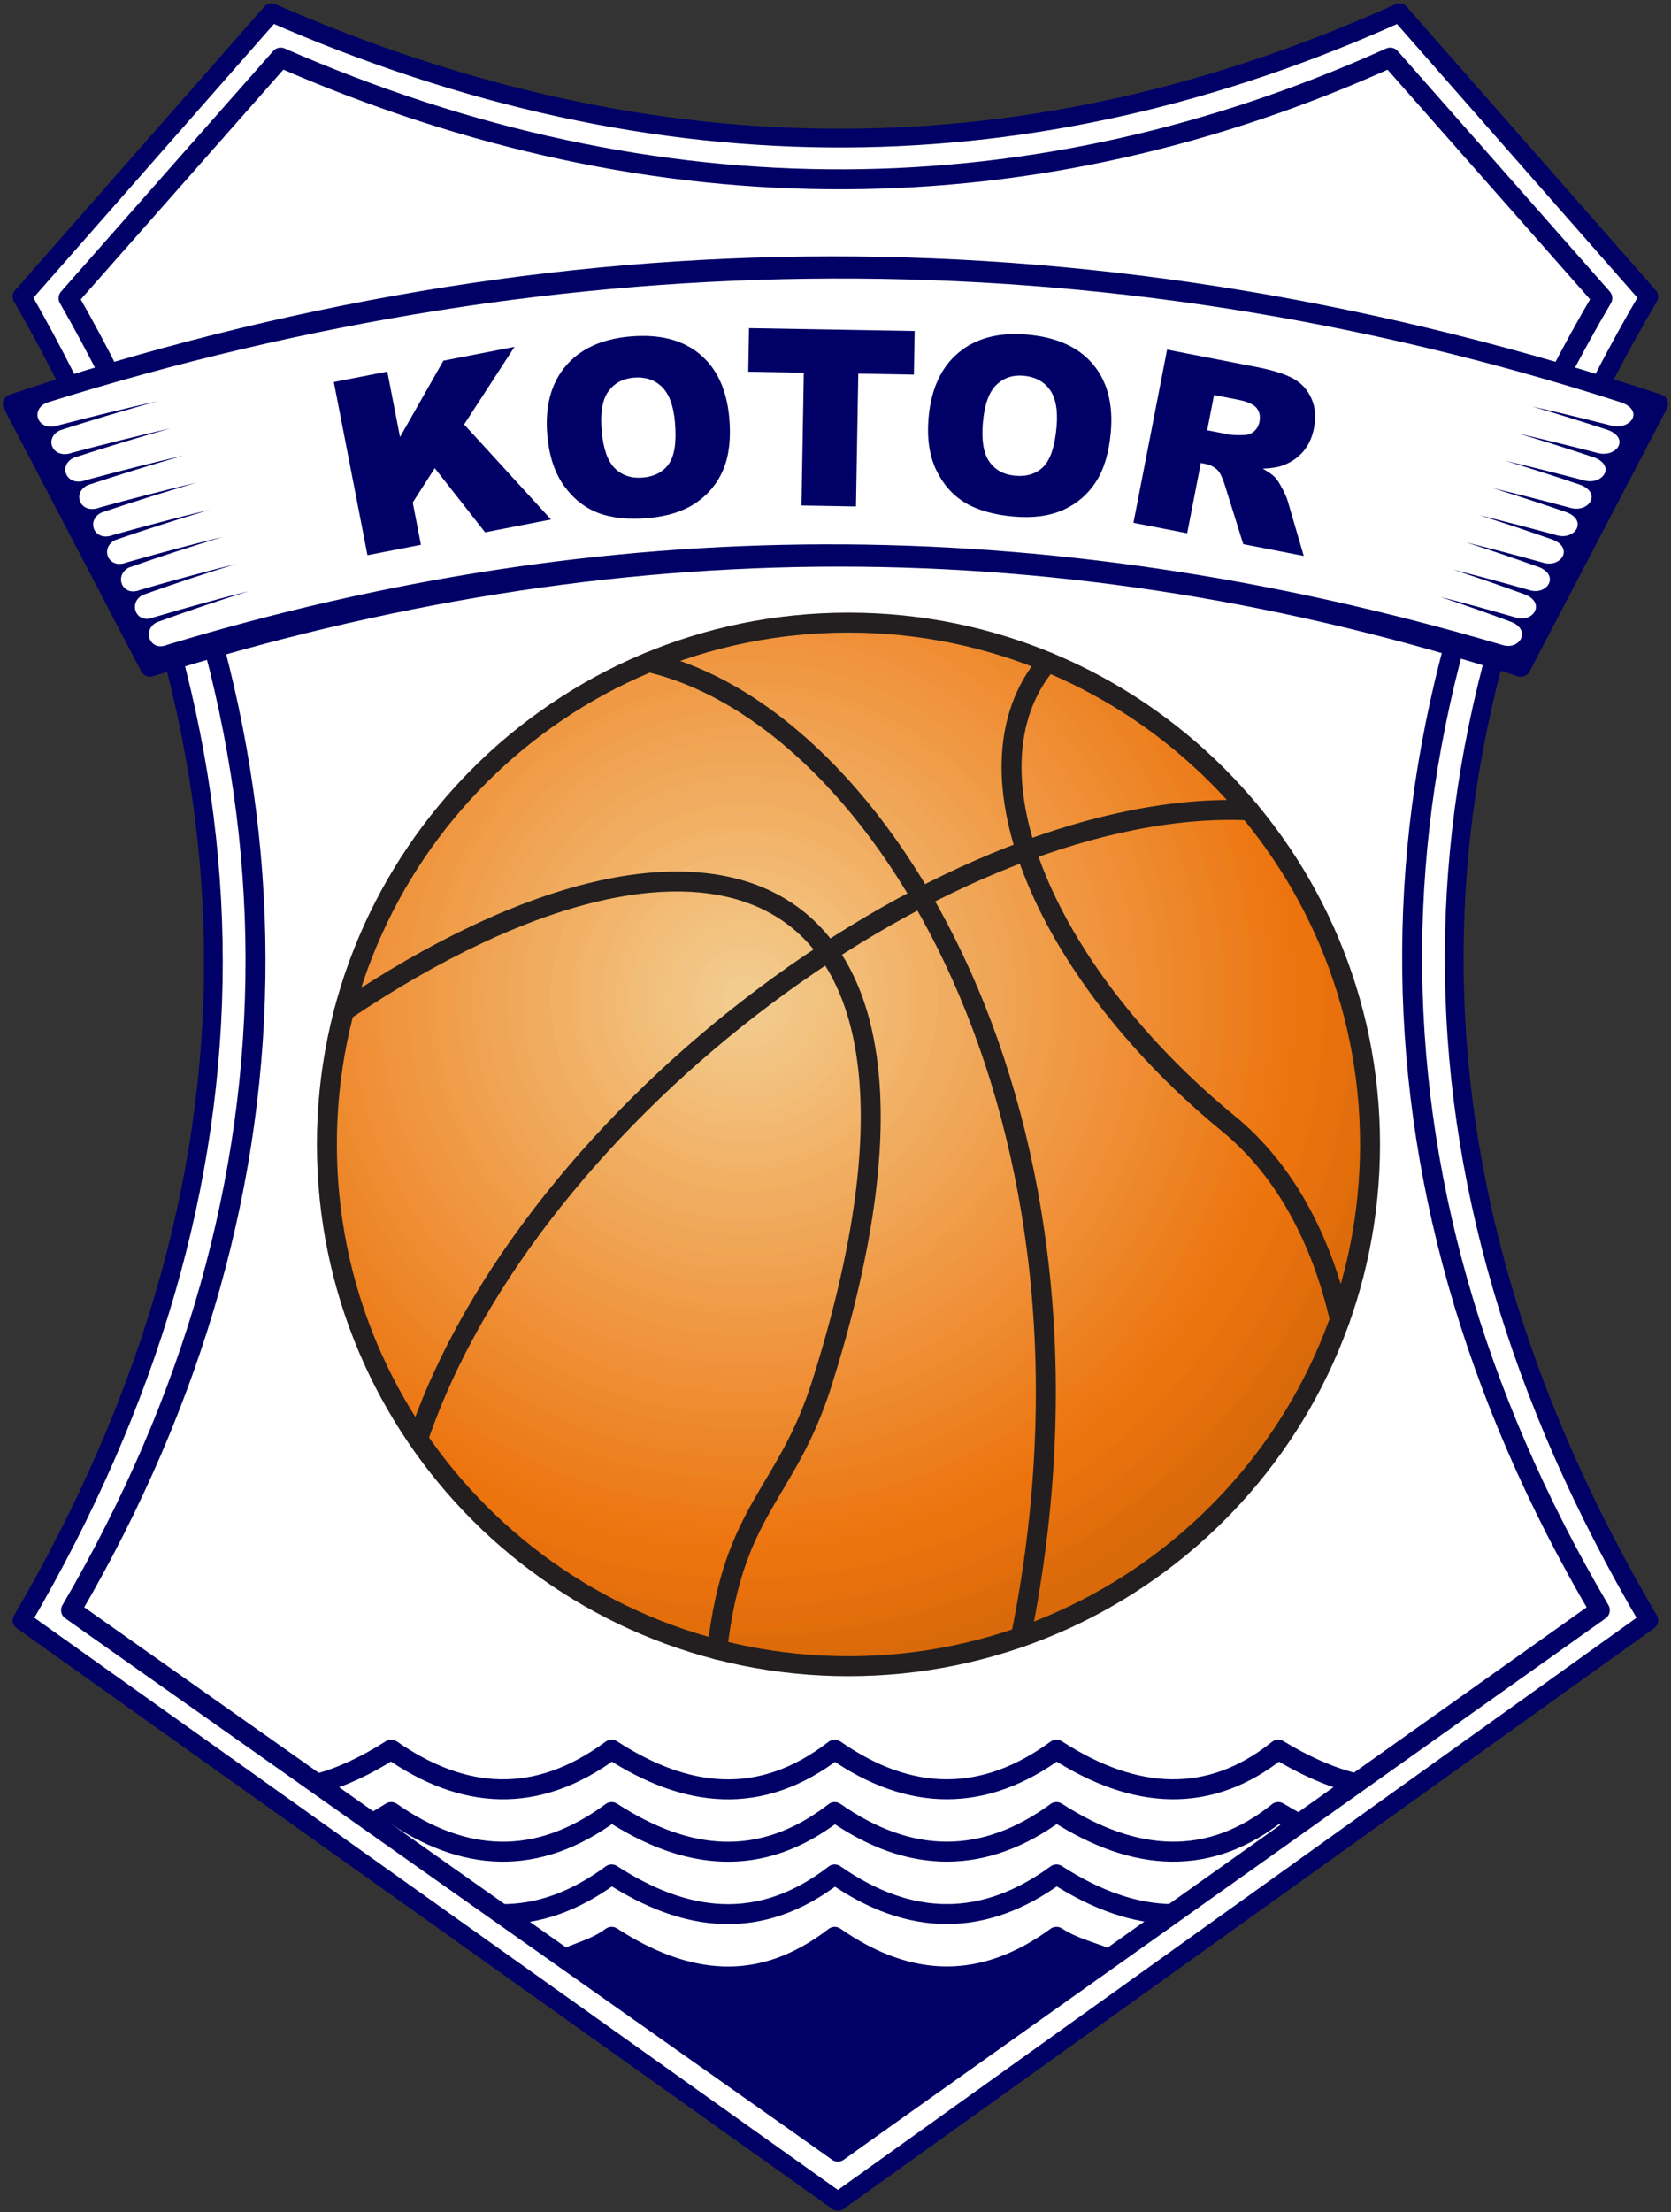<?xml version="1.0" encoding="UTF-8"?>
<svg xmlns="http://www.w3.org/2000/svg" xmlns:xlink="http://www.w3.org/1999/xlink" width="433pt" height="573pt" viewBox="0 0 433 573" version="1.1">
<rect x="0" y="0" width="433" height="573" fill="#333333" stroke="none"/>
<g id="surface1">
<path style=" stroke:none;fill-rule:evenodd;fill:rgb(100%,100%,100%);fill-opacity:1;" d="M 427.266 419.719 L 217.133 570.215 L 5.703 419.719 C 71.828 306.562 71.832 192.262 5.703 76.824 L 70.34 3.285 C 171.254 47.434 268.555 45.785 362.629 3.285 L 427.266 76.824 C 360.668 189.992 359.324 304.27 427.266 419.719 "/>
<path style="fill:none;stroke-width:48.475;stroke-linecap:round;stroke-linejoin:round;stroke:rgb(0%,0%,39.989%);stroke-opacity:1;stroke-miterlimit:22.926;" d="M 4272.656 1532.812 L 2171.328 27.852 L 57.031 1532.812 C 718.281 2664.375 718.32 3807.383 57.031 4961.758 L 703.398 5697.148 C 1712.539 5255.664 2685.547 5272.148 3626.289 5697.148 L 4272.656 4961.758 C 3606.68 3830.078 3593.242 2687.305 4272.656 1532.812 Z M 4272.656 1532.812 " transform="matrix(0.1,0,0,-0.1,0,573)"/>
<path style="fill:none;stroke-width:51.707;stroke-linecap:round;stroke-linejoin:round;stroke:rgb(0%,0%,39.989%);stroke-opacity:1;stroke-miterlimit:22.926;" d="M 727.344 5580.82 C 1706.562 5152.422 2689.492 5168.398 3602.344 5580.82 L 4151.992 4957.734 C 3505.742 3859.57 3486.289 2679.57 4145.547 1559.336 L 2171.133 157.148 L 184.141 1559.336 C 825.82 2657.344 819.375 3837.539 177.695 4957.734 Z M 727.344 5580.82 " transform="matrix(0.1,0,0,-0.1,0,573)"/>
<path style=" stroke:none;fill-rule:evenodd;fill:rgb(0%,0%,39.989%);fill-opacity:1;" d="M 3.336 104.66 C 144.43 57.484 284.773 56.723 429.633 104.66 L 394.082 172.691 C 275.77 134.562 159.082 134.789 38.887 172.691 L 3.336 104.66 "/>
<path style="fill:none;stroke-width:51.71;stroke-linecap:round;stroke-linejoin:round;stroke:rgb(0%,0%,39.989%);stroke-opacity:1;stroke-miterlimit:22.926;" d="M 33.359 4683.398 C 1444.297 5155.156 2847.734 5162.773 4296.328 4683.398 L 3940.82 4003.086 C 2757.695 4384.375 1590.82 4382.109 388.867 4003.086 Z M 33.359 4683.398 " transform="matrix(0.1,0,0,-0.1,0,573)"/>
<path style=" stroke:none;fill-rule:evenodd;fill:rgb(100%,100%,100%);fill-opacity:1;" d="M 12.102 104.301 C 146.645 62.227 284.852 60.633 420.309 104.301 C 426.207 106.578 422.289 111.766 417.074 110.113 C 410.367 108.414 403.676 106.805 397 105.273 C 403.59 107.211 410.172 109.254 416.75 111.41 C 422.547 113.688 418.699 118.879 413.574 117.223 C 406.898 115.504 400.242 113.871 393.602 112.324 C 400.137 114.277 406.668 116.34 413.191 118.52 C 418.887 120.801 415.105 125.988 410.074 124.336 C 403.43 122.59 396.805 120.941 390.195 119.375 C 396.684 121.348 403.164 123.426 409.637 125.629 C 415.227 127.91 411.516 133.098 406.57 131.445 C 399.965 129.676 393.371 128.008 386.797 126.422 C 393.23 128.414 399.656 130.516 406.078 132.738 C 411.566 135.02 407.926 140.207 403.07 138.555 C 396.496 136.766 389.938 135.07 383.398 133.469 C 389.777 135.477 396.152 137.602 402.523 139.852 C 407.906 142.129 404.332 147.316 399.57 145.664 C 393.027 143.848 386.504 142.137 379.996 140.512 C 386.324 142.539 392.648 144.688 398.965 146.961 C 404.246 149.238 400.742 154.43 396.07 152.773 C 389.562 150.934 383.07 149.195 376.598 147.555 C 382.871 149.602 389.145 151.77 395.406 154.07 C 400.586 156.352 397.148 161.535 392.57 159.883 C 386.094 158.016 379.637 156.258 373.199 154.594 C 379.422 156.664 385.641 158.855 391.852 161.18 C 396.926 163.461 393.559 168.648 389.07 166.992 C 269.332 131.746 156.09 132.922 43.418 166.992 C 38.781 168.988 36.738 163.117 40.637 161.18 C 48.555 158.305 56.484 155.621 64.43 153.125 C 56.25 155.215 48.078 157.461 39.906 159.883 C 35.176 161.879 33.09 156.008 37.07 154.07 C 45.055 151.227 53.055 148.574 61.07 146.102 C 52.84 148.164 44.617 150.387 36.398 152.773 C 31.574 154.77 29.445 148.898 33.504 146.961 C 41.559 144.148 49.629 141.52 57.707 139.07 C 49.43 141.113 41.156 143.309 32.887 145.664 C 27.969 147.66 25.797 141.785 29.938 139.852 C 38.059 137.066 46.195 134.469 54.344 132.039 C 46.016 134.059 37.695 136.227 29.375 138.555 C 24.363 140.551 22.152 134.68 26.367 132.738 C 34.559 129.984 42.766 127.41 50.984 125.004 C 42.609 127.004 34.234 129.145 25.863 131.445 C 20.758 133.438 18.508 127.566 22.801 125.629 C 31.059 122.902 39.336 120.352 47.621 117.969 C 39.195 119.945 30.773 122.062 22.355 124.336 C 17.156 126.328 14.859 120.457 19.234 118.52 C 27.562 115.82 35.902 113.293 44.258 110.93 C 35.781 112.887 27.312 114.98 18.844 117.223 C 13.551 119.219 11.215 113.348 15.668 111.41 C 24.062 108.738 32.469 106.23 40.891 103.887 C 32.367 105.824 23.848 107.898 15.332 110.113 C 9.945 112.109 7.57 106.238 12.102 104.301 "/>
<path style=" stroke:none;fill-rule:evenodd;fill:rgb(0%,0%,39.989%);fill-opacity:1;" d="M 86.504 98.941 L 100.363 96.25 L 103.656 113.199 L 114.902 93.422 L 133.324 89.84 L 120.27 109.938 L 142.777 134.559 L 125.699 137.879 L 112.66 121.262 L 106.953 130.152 L 109.082 141.109 L 95.223 143.805 L 86.504 98.941 "/>
<path style=" stroke:none;fill-rule:evenodd;fill:rgb(0%,0%,39.989%);fill-opacity:1;" d="M 141.828 112.781 C 141.18 105.352 142.75 99.383 146.52 94.887 C 150.305 90.379 155.891 87.809 163.277 87.16 C 170.855 86.496 176.875 88.023 181.332 91.734 C 185.777 95.434 188.336 100.957 188.977 108.281 C 189.441 113.602 188.922 118.051 187.43 121.609 C 185.934 125.168 183.578 128.043 180.363 130.238 C 177.141 132.43 173.012 133.742 167.957 134.184 C 162.828 134.633 158.504 134.191 154.992 132.852 C 151.488 131.504 148.535 129.156 146.129 125.797 C 143.73 122.441 142.293 118.102 141.828 112.781 Z M 155.91 111.613 C 156.312 116.215 157.449 119.438 159.332 121.301 C 161.215 123.152 163.633 123.957 166.57 123.699 C 169.59 123.438 171.848 122.246 173.328 120.141 C 174.809 118.023 175.34 114.422 174.895 109.332 C 174.52 105.039 173.375 101.988 171.473 100.156 C 169.574 98.336 167.145 97.559 164.176 97.816 C 161.348 98.062 159.156 99.262 157.613 101.426 C 156.07 103.578 155.504 106.98 155.91 111.613 "/>
<path style=" stroke:none;fill-rule:evenodd;fill:rgb(0%,0%,39.989%);fill-opacity:1;" d="M 194.094 84.996 L 237.008 85.742 L 236.812 97.031 L 222.406 96.781 L 221.805 131.188 L 207.688 130.938 L 208.289 96.531 L 193.895 96.281 L 194.094 84.996 "/>
<path style=" stroke:none;fill-rule:evenodd;fill:rgb(0%,0%,39.989%);fill-opacity:1;" d="M 240.621 108.18 C 241.273 100.746 243.855 95.141 248.352 91.367 C 252.859 87.586 258.805 86.023 266.191 86.672 C 273.773 87.336 279.434 89.879 283.18 94.309 C 286.918 98.727 288.477 104.609 287.836 111.934 C 287.367 117.254 286.086 121.543 283.996 124.789 C 281.906 128.035 279.09 130.461 275.543 132.062 C 271.984 133.66 267.691 134.238 262.637 133.793 C 257.508 133.348 253.328 132.156 250.102 130.23 C 246.883 128.293 244.387 125.469 242.598 121.746 C 240.816 118.02 240.156 113.5 240.621 108.18 Z M 254.691 109.473 C 254.289 114.074 254.852 117.445 256.379 119.605 C 257.91 121.762 260.156 122.973 263.09 123.227 C 266.113 123.492 268.539 122.711 270.367 120.895 C 272.191 119.066 273.34 115.613 273.785 110.523 C 274.16 106.23 273.562 103.027 272.008 100.895 C 270.453 98.773 268.199 97.582 265.23 97.32 C 262.398 97.074 260.035 97.871 258.141 99.734 C 256.246 101.586 255.098 104.84 254.691 109.473 "/>
<path style=" stroke:none;fill-rule:evenodd;fill:rgb(0%,0%,39.989%);fill-opacity:1;" d="M 293.703 135.422 L 302.422 90.559 L 325.527 95.051 C 329.809 95.883 333.02 96.887 335.129 98.066 C 337.254 99.238 338.816 100.949 339.82 103.215 C 340.824 105.473 341.039 108.027 340.484 110.879 C 340 113.375 339.055 115.414 337.645 117.016 C 336.23 118.613 334.484 119.793 332.414 120.562 C 331.086 121.039 329.352 121.32 327.203 121.383 C 328.746 122.254 329.84 123.043 330.496 123.746 C 330.926 124.207 331.516 125.137 332.254 126.523 C 332.988 127.926 333.457 128.969 333.652 129.691 L 337.832 143.996 L 322.164 140.953 L 317.426 125.801 C 316.828 123.852 316.219 122.531 315.578 121.852 C 314.723 120.969 313.648 120.406 312.387 120.16 L 311.164 119.922 L 307.625 138.129 Z M 312.812 111.441 L 318.66 112.578 C 319.289 112.699 320.551 112.738 322.445 112.684 C 323.402 112.676 324.246 112.352 324.977 111.711 C 325.695 111.07 326.156 110.262 326.348 109.281 C 326.633 107.828 326.387 106.633 325.617 105.68 C 324.852 104.719 323.203 103.996 320.676 103.504 L 314.586 102.32 L 312.812 111.441 "/>
<path style=" stroke:none;fill-rule:evenodd;fill:rgb(68.944%,32.935%,1.961%);fill-opacity:1;" d="M 219.859 161.27 C 294.5 161.27 355.008 221.777 355.008 296.422 C 355.008 371.062 294.5 431.574 219.855 431.574 C 145.215 431.574 84.707 371.066 84.707 296.422 C 84.707 221.777 145.215 161.27 219.859 161.27 Z M 192.828 258.578 L 349.633 258.578 Z M 349.633 258.578 L 192.828 258.578 L 349.633 258.578 "/>
<path style=" stroke:none;fill-rule:evenodd;fill:rgb(68.944%,32.935%,1.961%);fill-opacity:1;" d="M 192.828 258.578 L 349.633 258.578 C 333.266 202.355 281.363 161.27 219.859 161.27 C 145.215 161.27 84.707 221.777 84.707 296.422 C 84.707 371.066 145.215 431.574 219.855 431.574 C 294.5 431.574 355.008 371.062 355.008 296.422 C 355.008 283.285 353.129 270.59 349.633 258.578 L 192.828 258.578 "/>
<path style=" stroke:none;fill-rule:evenodd;fill:rgb(68.944%,32.935%,1.961%);fill-opacity:1;" d="M 192.828 258.578 L 349.633 258.578 C 333.266 202.355 281.363 161.27 219.859 161.27 C 145.215 161.27 84.707 221.777 84.707 296.422 C 84.707 371.066 145.215 431.574 219.855 431.574 C 294.5 431.574 355.008 371.062 355.008 296.422 C 355.008 283.285 353.129 270.59 349.633 258.578 L 192.828 258.578 "/>
<path style=" stroke:none;fill-rule:evenodd;fill:rgb(70.117%,32.935%,1.961%);fill-opacity:1;" d="M 192.828 258.578 L 349.633 258.578 C 333.266 202.355 281.363 161.27 219.859 161.27 C 145.215 161.27 84.707 221.777 84.707 296.422 C 84.707 371.066 145.215 431.574 219.855 431.574 C 294.5 431.574 355.008 371.062 355.008 296.422 C 355.008 283.285 353.129 270.59 349.633 258.578 L 192.828 258.578 "/>
<path style=" stroke:none;fill-rule:evenodd;fill:rgb(70.897%,34.105%,1.961%);fill-opacity:1;" d="M 192.828 258.578 L 349.633 258.578 C 333.266 202.355 281.363 161.27 219.859 161.27 C 145.215 161.27 84.707 221.777 84.707 296.422 C 84.707 371.066 145.215 431.574 219.855 431.574 C 294.5 431.574 355.008 371.062 355.008 296.422 C 355.008 283.285 353.129 270.59 349.633 258.578 L 192.828 258.578 "/>
<path style=" stroke:none;fill-rule:evenodd;fill:rgb(70.897%,34.105%,1.961%);fill-opacity:1;" d="M 192.828 258.578 L 349.633 258.578 C 333.266 202.355 281.363 161.27 219.859 161.27 C 145.215 161.27 84.707 221.777 84.707 296.422 C 84.707 371.066 145.215 431.574 219.855 431.574 C 294.5 431.574 355.008 371.062 355.008 296.422 C 355.008 283.285 353.129 270.59 349.633 258.578 L 192.828 258.578 "/>
<path style=" stroke:none;fill-rule:evenodd;fill:rgb(70.897%,34.105%,1.961%);fill-opacity:1;" d="M 192.828 258.578 L 349.633 258.578 C 333.266 202.355 281.363 161.27 219.859 161.27 C 145.215 161.27 84.707 221.777 84.707 296.422 C 84.707 371.066 145.215 431.574 219.855 431.574 C 294.5 431.574 355.008 371.062 355.008 296.422 C 355.008 283.285 353.129 270.59 349.633 258.578 L 192.828 258.578 "/>
<path style=" stroke:none;fill-rule:evenodd;fill:rgb(72.069%,34.911%,1.961%);fill-opacity:1;" d="M 192.828 258.578 L 349.633 258.578 C 333.266 202.355 281.363 161.27 219.859 161.27 C 145.215 161.27 84.707 221.777 84.707 296.422 C 84.707 371.066 145.215 431.574 219.855 431.574 C 294.5 431.574 355.008 371.062 355.008 296.422 C 355.008 283.285 353.129 270.59 349.633 258.578 L 192.828 258.578 "/>
<path style=" stroke:none;fill-rule:evenodd;fill:rgb(72.852%,34.911%,1.961%);fill-opacity:1;" d="M 192.828 258.578 L 349.633 258.578 C 333.266 202.355 281.363 161.27 219.859 161.27 C 145.215 161.27 84.707 221.777 84.707 296.422 C 84.707 371.066 145.215 431.574 219.855 431.574 C 294.5 431.574 355.008 371.062 355.008 296.422 C 355.008 283.285 353.129 270.59 349.633 258.578 L 192.828 258.578 "/>
<path style=" stroke:none;fill-rule:evenodd;fill:rgb(72.852%,34.911%,1.961%);fill-opacity:1;" d="M 192.828 258.578 L 349.633 258.578 C 333.266 202.355 281.363 161.27 219.859 161.27 C 145.215 161.27 84.707 221.777 84.707 296.422 C 84.707 371.066 145.215 431.574 219.855 431.574 C 294.5 431.574 355.008 371.062 355.008 296.422 C 355.008 283.285 353.129 270.59 349.633 258.578 L 192.828 258.578 "/>
<path style=" stroke:none;fill-rule:evenodd;fill:rgb(72.852%,34.911%,3.137%);fill-opacity:1;" d="M 192.828 258.578 L 349.633 258.578 C 333.266 202.355 281.363 161.27 219.859 161.27 C 145.215 161.27 84.707 221.777 84.707 296.422 C 84.707 371.066 145.215 431.574 219.855 431.574 C 294.5 431.574 355.008 371.062 355.008 296.422 C 355.008 283.285 353.129 270.59 349.633 258.578 L 192.828 258.578 "/>
<path style=" stroke:none;fill-rule:evenodd;fill:rgb(74.022%,34.911%,3.137%);fill-opacity:1;" d="M 192.828 258.578 L 349.633 258.578 C 333.266 202.355 281.363 161.27 219.859 161.27 C 145.215 161.27 84.707 221.777 84.707 296.422 C 84.707 371.066 145.215 431.574 219.855 431.574 C 294.5 431.574 355.008 371.062 355.008 296.422 C 355.008 283.285 353.129 270.59 349.633 258.578 L 192.828 258.578 "/>
<path style=" stroke:none;fill-rule:evenodd;fill:rgb(74.805%,36.084%,3.137%);fill-opacity:1;" d="M 192.828 258.578 L 349.633 258.578 C 333.266 202.355 281.363 161.27 219.859 161.27 C 145.215 161.27 84.707 221.777 84.707 296.422 C 84.707 371.066 145.215 431.574 219.855 431.574 C 294.5 431.574 355.008 371.062 355.008 296.422 C 355.008 283.285 353.129 270.59 349.633 258.578 L 192.828 258.578 "/>
<path style=" stroke:none;fill-rule:evenodd;fill:rgb(74.805%,36.084%,3.137%);fill-opacity:1;" d="M 192.828 258.578 L 349.633 258.578 C 333.266 202.355 281.363 161.27 219.859 161.27 C 145.215 161.27 84.707 221.777 84.707 296.422 C 84.707 371.066 145.215 431.574 219.855 431.574 C 294.5 431.574 355.008 371.062 355.008 296.422 C 355.008 283.285 353.129 270.59 349.633 258.578 L 192.828 258.578 "/>
<path style=" stroke:none;fill-rule:evenodd;fill:rgb(74.805%,36.084%,3.137%);fill-opacity:1;" d="M 192.828 258.578 L 349.633 258.578 C 333.266 202.355 281.363 161.27 219.859 161.27 C 145.215 161.27 84.707 221.777 84.707 296.422 C 84.707 371.066 145.215 431.574 219.855 431.574 C 294.5 431.574 355.008 371.062 355.008 296.422 C 355.008 283.285 353.129 270.59 349.633 258.578 L 192.828 258.578 "/>
<path style=" stroke:none;fill-rule:evenodd;fill:rgb(76.172%,36.084%,3.137%);fill-opacity:1;" d="M 192.828 258.578 L 349.633 258.578 C 333.266 202.355 281.363 161.27 219.859 161.27 C 145.215 161.27 84.707 221.777 84.707 296.422 C 84.707 371.066 145.215 431.574 219.855 431.574 C 294.5 431.574 355.008 371.062 355.008 296.422 C 355.008 283.285 353.129 270.59 349.633 258.578 L 192.828 258.578 "/>
<path style=" stroke:none;fill-rule:evenodd;fill:rgb(76.172%,36.864%,3.137%);fill-opacity:1;" d="M 192.828 258.578 L 349.633 258.578 C 333.266 202.355 281.363 161.27 219.859 161.27 C 145.215 161.27 84.707 221.777 84.707 296.422 C 84.707 371.066 145.215 431.574 219.855 431.574 C 294.5 431.574 355.008 371.062 355.008 296.422 C 355.008 283.285 353.129 270.59 349.633 258.578 L 192.828 258.578 "/>
<path style=" stroke:none;fill-rule:evenodd;fill:rgb(76.952%,36.864%,3.137%);fill-opacity:1;" d="M 192.828 258.578 L 349.633 258.578 C 333.266 202.355 281.363 161.27 219.859 161.27 C 145.215 161.27 84.707 221.777 84.707 296.422 C 84.707 371.066 145.215 431.574 219.855 431.574 C 294.5 431.574 355.008 371.062 355.008 296.422 C 355.008 283.285 353.129 270.59 349.633 258.578 L 192.828 258.578 "/>
<path style=" stroke:none;fill-rule:evenodd;fill:rgb(76.952%,36.864%,3.137%);fill-opacity:1;" d="M 192.828 258.578 L 349.633 258.578 C 333.266 202.355 281.363 161.27 219.859 161.27 C 145.215 161.27 84.707 221.777 84.707 296.422 C 84.707 371.066 145.215 431.574 219.855 431.574 C 294.5 431.574 355.008 371.062 355.008 296.422 C 355.008 283.285 353.129 270.59 349.633 258.578 L 192.828 258.578 "/>
<path style=" stroke:none;fill-rule:evenodd;fill:rgb(78.125%,36.864%,3.137%);fill-opacity:1;" d="M 192.828 258.578 L 349.633 258.578 C 333.266 202.355 281.363 161.27 219.859 161.27 C 145.215 161.27 84.707 221.777 84.707 296.422 C 84.707 371.066 145.215 431.574 219.855 431.574 C 294.5 431.574 355.008 371.062 355.008 296.422 C 355.008 283.285 353.129 270.59 349.633 258.578 L 192.828 258.578 "/>
<path style=" stroke:none;fill-rule:evenodd;fill:rgb(78.125%,38.036%,3.137%);fill-opacity:1;" d="M 192.828 258.578 L 349.633 258.578 C 333.266 202.355 281.363 161.27 219.859 161.27 C 145.215 161.27 84.707 221.777 84.707 296.422 C 84.707 371.066 145.215 431.574 219.855 431.574 C 294.5 431.574 355.008 371.062 355.008 296.422 C 355.008 283.285 353.129 270.59 349.633 258.578 L 192.828 258.578 "/>
<path style=" stroke:none;fill-rule:evenodd;fill:rgb(78.906%,38.036%,3.137%);fill-opacity:1;" d="M 192.828 258.578 L 349.633 258.578 C 333.266 202.355 281.363 161.27 219.859 161.27 C 145.215 161.27 84.707 221.777 84.707 296.422 C 84.707 371.066 145.215 431.574 219.855 431.574 C 294.5 431.574 355.008 371.062 355.008 296.422 C 355.008 283.285 353.129 270.59 349.633 258.578 L 192.828 258.578 "/>
<path style=" stroke:none;fill-rule:evenodd;fill:rgb(78.906%,38.036%,3.137%);fill-opacity:1;" d="M 192.828 258.578 L 349.633 258.578 C 333.266 202.355 281.363 161.27 219.859 161.27 C 145.215 161.27 84.707 221.777 84.707 296.422 C 84.707 371.066 145.215 431.574 219.855 431.574 C 294.5 431.574 355.008 371.062 355.008 296.422 C 355.008 283.285 353.129 270.59 349.633 258.578 L 192.828 258.578 "/>
<path style=" stroke:none;fill-rule:evenodd;fill:rgb(80.077%,38.036%,3.922%);fill-opacity:1;" d="M 192.828 258.578 L 349.633 258.578 C 333.266 202.355 281.363 161.27 219.859 161.27 C 145.215 161.27 84.707 221.777 84.707 296.422 C 84.707 371.066 145.215 431.574 219.855 431.574 C 294.5 431.574 355.008 371.062 355.008 296.422 C 355.008 283.285 353.129 270.59 349.633 258.578 L 192.828 258.578 "/>
<path style=" stroke:none;fill-rule:evenodd;fill:rgb(80.077%,38.818%,3.922%);fill-opacity:1;" d="M 192.828 258.578 L 349.633 258.578 C 333.266 202.355 281.363 161.27 219.859 161.27 C 145.215 161.27 84.707 221.777 84.707 296.422 C 84.707 371.066 145.215 431.574 219.855 431.574 C 294.5 431.574 355.008 371.062 355.008 296.422 C 355.008 283.285 353.129 270.59 349.633 258.578 L 192.828 258.578 "/>
<path style=" stroke:none;fill-rule:evenodd;fill:rgb(81.25%,38.818%,3.922%);fill-opacity:1;" d="M 192.828 258.578 L 349.633 258.578 C 333.266 202.355 281.363 161.27 219.859 161.27 C 145.215 161.27 84.707 221.777 84.707 296.422 C 84.707 371.066 145.215 431.574 219.855 431.574 C 294.5 431.574 355.008 371.062 355.008 296.422 C 355.008 283.285 353.129 270.59 349.633 258.578 L 192.828 258.578 "/>
<path style=" stroke:none;fill-rule:evenodd;fill:rgb(81.25%,38.818%,3.922%);fill-opacity:1;" d="M 192.828 258.578 L 349.633 258.578 C 333.266 202.355 281.363 161.27 219.859 161.27 C 145.215 161.27 84.707 221.777 84.707 296.422 C 84.707 371.066 145.215 431.574 219.855 431.574 C 294.5 431.574 355.008 371.062 355.008 296.422 C 355.008 283.285 353.129 270.59 349.633 258.578 L 192.828 258.578 "/>
<path style=" stroke:none;fill-rule:evenodd;fill:rgb(82.031%,38.818%,3.922%);fill-opacity:1;" d="M 192.828 258.578 L 349.633 258.578 C 333.266 202.355 281.363 161.27 219.859 161.27 C 145.215 161.27 84.707 221.777 84.707 296.422 C 84.707 371.066 145.215 431.574 219.855 431.574 C 294.5 431.574 355.008 371.062 355.008 296.422 C 355.008 283.285 353.129 270.59 349.633 258.578 L 192.828 258.578 "/>
<path style=" stroke:none;fill-rule:evenodd;fill:rgb(82.031%,39.989%,3.922%);fill-opacity:1;" d="M 192.828 258.578 L 349.633 258.578 C 333.266 202.355 281.363 161.27 219.859 161.27 C 145.215 161.27 84.707 221.777 84.707 296.422 C 84.707 371.066 145.215 431.574 219.855 431.574 C 294.5 431.574 355.008 371.062 355.008 296.422 C 355.008 283.285 353.129 270.59 349.633 258.578 L 192.828 258.578 "/>
<path style=" stroke:none;fill-rule:evenodd;fill:rgb(83.202%,39.989%,3.922%);fill-opacity:1;" d="M 192.828 258.578 L 349.633 258.578 C 333.266 202.355 281.363 161.27 219.859 161.27 C 145.215 161.27 84.707 221.777 84.707 296.422 C 84.707 371.066 145.215 431.574 219.855 431.574 C 294.5 431.574 355.008 371.062 355.008 296.422 C 355.008 283.285 353.129 270.59 349.633 258.578 L 192.828 258.578 "/>
<path style=" stroke:none;fill-rule:evenodd;fill:rgb(83.202%,39.989%,3.922%);fill-opacity:1;" d="M 192.828 258.578 L 349.633 258.578 C 333.266 202.355 281.363 161.27 219.859 161.27 C 145.215 161.27 84.707 221.777 84.707 296.422 C 84.707 371.066 145.215 431.574 219.855 431.574 C 294.5 431.574 355.008 371.062 355.008 296.422 C 355.008 283.285 353.129 270.59 349.633 258.578 L 192.828 258.578 "/>
<path style=" stroke:none;fill-rule:evenodd;fill:rgb(83.984%,39.989%,3.922%);fill-opacity:1;" d="M 192.828 258.578 L 349.633 258.578 C 333.266 202.355 281.363 161.27 219.859 161.27 C 145.215 161.27 84.707 221.777 84.707 296.422 C 84.707 371.066 145.215 431.574 219.855 431.574 C 294.5 431.574 355.008 371.062 355.008 296.422 C 355.008 283.285 353.129 270.59 349.633 258.578 L 192.828 258.578 "/>
<path style=" stroke:none;fill-rule:evenodd;fill:rgb(83.984%,41.185%,3.922%);fill-opacity:1;" d="M 192.828 258.578 L 349.633 258.578 C 333.266 202.355 281.363 161.27 219.859 161.27 C 145.215 161.27 84.707 221.777 84.707 296.422 C 84.707 371.066 145.215 431.574 219.855 431.574 C 234.691 431.574 248.961 429.18 262.312 424.762 C 287.508 414.211 309.797 398.098 327.645 377.961 C 344.816 355.293 355.008 327.051 355.008 296.422 C 355.008 283.285 353.129 270.59 349.633 258.578 L 192.828 258.578 "/>
<path style=" stroke:none;fill-rule:evenodd;fill:rgb(85.156%,41.185%,3.922%);fill-opacity:1;" d="M 192.828 258.578 L 349.633 258.578 C 333.266 202.355 281.363 161.27 219.859 161.27 C 145.215 161.27 84.707 221.777 84.707 296.422 C 84.707 371.066 145.215 431.574 219.855 431.574 C 227.863 431.574 235.707 430.871 243.328 429.539 C 282.109 418.098 315.395 393.836 338.25 361.641 C 348.926 342.305 355.008 320.074 355.008 296.422 C 355.008 283.285 353.129 270.59 349.633 258.578 L 192.828 258.578 "/>
<path style=" stroke:none;fill-rule:evenodd;fill:rgb(85.156%,41.185%,3.922%);fill-opacity:1;" d="M 192.828 258.578 L 349.633 258.578 C 333.266 202.355 281.363 161.27 219.859 161.27 C 145.215 161.27 84.707 221.777 84.707 296.422 C 84.707 371.066 145.215 431.574 219.855 431.574 C 222.867 431.574 225.855 431.465 228.816 431.27 C 278.086 421.055 319.824 390.281 344.676 348.324 C 351.328 332.344 355.008 314.812 355.008 296.422 C 355.008 283.285 353.129 270.59 349.633 258.578 L 192.828 258.578 "/>
<path style=" stroke:none;fill-rule:evenodd;fill:rgb(85.156%,41.185%,3.922%);fill-opacity:1;" d="M 192.828 258.578 L 349.633 258.578 C 333.266 202.355 281.363 161.27 219.859 161.27 C 145.215 161.27 84.707 221.777 84.707 296.422 C 84.707 369.859 143.277 429.613 216.25 431.523 C 274.449 423.715 323.559 387.227 348.891 336.738 C 352.867 324.004 355.008 310.465 355.008 296.422 C 355.008 283.285 353.129 270.59 349.633 258.578 L 192.828 258.578 "/>
<path style=" stroke:none;fill-rule:evenodd;fill:rgb(85.938%,41.968%,3.922%);fill-opacity:1;" d="M 192.828 258.578 L 349.633 258.578 C 333.266 202.355 281.363 161.27 219.859 161.27 C 145.215 161.27 84.707 221.777 84.707 296.422 C 84.707 366.137 137.488 423.512 205.27 430.789 C 271.199 426.094 326.891 384.383 351.684 326.32 C 353.855 316.703 355.008 306.695 355.008 296.422 C 355.008 283.285 353.129 270.59 349.633 258.578 L 192.828 258.578 "/>
<path style=" stroke:none;fill-rule:evenodd;fill:rgb(87.109%,41.968%,3.922%);fill-opacity:1;" d="M 192.828 258.578 L 349.633 258.578 C 333.266 202.355 281.363 161.27 219.859 161.27 C 145.215 161.27 84.707 221.777 84.707 296.422 C 84.707 362.691 132.406 417.816 195.344 429.352 C 268.199 428.297 330.016 381.633 353.504 316.629 C 354.492 310.035 355.008 303.289 355.008 296.422 C 355.008 283.285 353.129 270.59 349.633 258.578 L 192.828 258.578 "/>
<path style=" stroke:none;fill-rule:evenodd;fill:rgb(87.109%,41.968%,3.922%);fill-opacity:1;" d="M 192.828 258.578 L 349.633 258.578 C 333.266 202.355 281.363 161.27 219.859 161.27 C 145.215 161.27 84.707 221.777 84.707 296.422 C 84.707 359.508 127.93 412.492 186.371 427.391 C 188.516 427.473 190.664 427.523 192.828 427.523 C 269.094 427.523 333.547 376.984 354.547 307.574 C 354.848 303.895 355.008 300.176 355.008 296.422 C 355.008 283.285 353.129 270.59 349.633 258.578 L 192.828 258.578 "/>
<path style=" stroke:none;fill-rule:evenodd;fill:rgb(87.109%,41.968%,3.922%);fill-opacity:1;" d="M 192.828 258.578 L 349.633 258.578 C 333.266 202.355 281.363 161.27 219.859 161.27 C 145.215 161.27 84.707 221.777 84.707 296.422 C 84.707 356.531 123.949 407.465 178.211 425.023 C 183.027 425.441 187.902 425.668 192.828 425.668 C 271.16 425.668 336.891 371.762 354.977 299.027 C 354.992 298.16 355.008 297.293 355.008 296.422 C 355.008 283.285 353.129 270.59 349.633 258.578 L 192.828 258.578 "/>
<path style=" stroke:none;fill-rule:evenodd;fill:rgb(87.889%,43.138%,3.922%);fill-opacity:1;" d="M 192.828 258.578 L 349.633 258.578 C 333.266 202.355 281.363 161.27 219.859 161.27 C 145.215 161.27 84.707 221.777 84.707 296.422 C 84.707 353.691 120.328 402.641 170.625 422.324 C 177.887 423.297 185.297 423.812 192.828 423.812 C 273.016 423.812 339.855 366.688 354.887 290.914 C 354.438 279.734 352.637 268.902 349.633 258.578 L 192.828 258.578 "/>
<path style=" stroke:none;fill-rule:evenodd;fill:rgb(89.062%,43.138%,3.922%);fill-opacity:1;" d="M 192.828 258.578 L 349.633 258.578 C 333.266 202.355 281.363 161.27 219.859 161.27 C 145.215 161.27 84.707 221.777 84.707 296.422 C 84.707 350.996 117.059 398.012 163.629 419.352 C 173.102 421.059 182.859 421.953 192.828 421.953 C 274.699 421.953 342.5 361.73 354.359 283.172 C 353.535 274.723 351.938 266.5 349.633 258.578 L 192.828 258.578 "/>
<path style=" stroke:none;fill-rule:evenodd;fill:rgb(89.062%,43.138%,5.099%);fill-opacity:1;" d="M 192.828 258.578 L 349.633 258.578 C 333.266 202.355 281.363 161.27 219.859 161.27 C 145.215 161.27 84.707 221.777 84.707 296.422 C 84.707 348.391 114.043 393.504 157.055 416.117 C 168.562 418.719 180.535 420.098 192.828 420.098 C 276.23 420.098 344.859 356.883 353.438 275.754 C 352.535 269.895 351.258 264.164 349.633 258.578 L 192.828 258.578 "/>
<path style=" stroke:none;fill-rule:evenodd;fill:rgb(89.062%,43.138%,5.099%);fill-opacity:1;" d="M 192.828 258.578 L 349.633 258.578 C 333.266 202.355 281.363 161.27 219.859 161.27 C 145.215 161.27 84.707 221.777 84.707 296.422 C 84.707 345.867 111.266 389.102 150.887 412.664 C 164.254 416.293 178.312 418.242 192.828 418.242 C 277.602 418.242 346.934 352.172 352.16 268.715 C 351.445 265.285 350.602 261.906 349.633 258.578 L 192.828 258.578 "/>
<path style=" stroke:none;fill-rule:evenodd;fill:rgb(89.844%,43.921%,5.099%);fill-opacity:1;" d="M 192.828 258.578 L 349.633 258.578 C 333.266 202.355 281.363 161.27 219.859 161.27 C 145.215 161.27 84.707 221.777 84.707 296.422 C 84.707 343.43 108.711 384.824 145.121 409.039 C 160.176 413.809 176.199 416.387 192.828 416.387 C 278.824 416.387 348.75 347.594 350.59 262.039 C 350.285 260.879 349.965 259.727 349.633 258.578 L 192.828 258.578 "/>
<path style=" stroke:none;fill-rule:evenodd;fill:rgb(91.014%,43.921%,5.099%);fill-opacity:1;" d="M 192.828 258.578 L 348.777 258.578 C 348.777 257.594 348.758 256.617 348.738 255.637 C 331.441 200.93 280.285 161.27 219.859 161.27 C 145.215 161.27 84.707 221.777 84.707 296.422 C 84.707 341.055 106.348 380.629 139.703 405.242 C 156.285 411.246 174.172 414.527 192.828 414.527 C 278.957 414.527 348.777 344.707 348.777 258.578 L 192.828 258.578 "/>
<path style=" stroke:none;fill-rule:evenodd;fill:rgb(91.014%,43.921%,5.099%);fill-opacity:1;" d="M 192.828 258.578 L 346.922 258.578 C 346.922 255.543 346.824 252.527 346.648 249.535 C 327.586 198.004 278.016 161.27 219.859 161.27 C 145.215 161.27 84.707 221.777 84.707 296.422 C 84.707 338.73 104.152 376.492 134.586 401.273 C 152.555 408.617 172.215 412.672 192.828 412.672 C 277.93 412.672 346.922 343.684 346.922 258.578 L 192.828 258.578 "/>
<path style=" stroke:none;fill-rule:evenodd;fill:rgb(91.014%,43.921%,5.099%);fill-opacity:1;" d="M 192.828 258.578 L 345.062 258.578 C 345.062 253.559 344.812 248.598 344.34 243.703 C 323.797 195.254 275.797 161.27 219.859 161.27 C 145.215 161.27 84.707 221.777 84.707 296.422 C 84.707 336.473 102.133 372.449 129.812 397.199 C 149.016 405.941 170.352 410.816 192.828 410.816 C 276.906 410.816 345.062 342.656 345.062 258.578 L 192.828 258.578 "/>
<path style=" stroke:none;fill-rule:evenodd;fill:rgb(92.188%,45.093%,5.099%);fill-opacity:1;" d="M 192.828 258.578 L 343.207 258.578 C 343.207 251.637 342.727 244.809 341.816 238.113 C 320.047 192.66 273.621 161.27 219.859 161.27 C 145.215 161.27 84.707 221.777 84.707 296.422 C 84.707 334.246 100.254 368.438 125.297 392.969 C 145.602 403.195 168.539 408.961 192.828 408.961 C 275.879 408.961 343.207 341.633 343.207 258.578 L 192.828 258.578 "/>
<path style=" stroke:none;fill-rule:evenodd;fill:rgb(92.969%,45.093%,5.099%);fill-opacity:1;" d="M 192.828 258.578 L 341.352 258.578 C 341.352 249.781 340.582 241.168 339.113 232.793 C 316.359 190.23 271.492 161.27 219.859 161.27 C 145.215 161.27 84.707 221.777 84.707 296.422 C 84.707 332.07 98.512 364.484 121.062 388.637 C 142.336 400.398 166.797 407.102 192.828 407.102 C 274.855 407.102 341.352 340.605 341.352 258.578 L 192.828 258.578 "/>
<path style=" stroke:none;fill-rule:evenodd;fill:rgb(92.969%,45.093%,5.099%);fill-opacity:1;" d="M 192.828 258.578 L 339.496 258.578 C 339.496 247.969 338.355 237.621 336.215 227.648 C 312.684 187.914 269.387 161.27 219.859 161.27 C 145.215 161.27 84.707 221.777 84.707 296.422 C 84.707 329.934 96.906 360.59 117.105 384.207 C 139.207 397.559 165.117 405.246 192.828 405.246 C 273.828 405.246 339.496 339.582 339.496 258.578 L 192.828 258.578 "/>
<path style=" stroke:none;fill-rule:evenodd;fill:rgb(92.969%,45.093%,5.099%);fill-opacity:1;" d="M 192.828 258.578 L 337.637 258.578 C 337.637 246.207 336.082 234.199 333.164 222.734 C 309.051 185.734 267.316 161.27 219.859 161.27 C 145.215 161.27 84.707 221.777 84.707 296.422 C 84.707 327.816 95.41 356.707 113.367 379.648 C 136.184 394.652 163.48 403.391 192.828 403.391 C 272.805 403.391 337.637 338.555 337.637 258.578 L 192.828 258.578 "/>
<path style=" stroke:none;fill-rule:evenodd;fill:rgb(92.969%,45.872%,5.884%);fill-opacity:1;" d="M 192.828 258.578 L 335.781 258.578 C 335.781 244.473 333.727 230.848 329.922 217.977 C 305.414 183.648 265.25 161.27 219.859 161.27 C 145.215 161.27 84.707 221.777 84.707 296.422 C 84.707 325.754 94.055 352.902 109.93 375.055 C 133.309 391.727 161.922 401.535 192.828 401.535 C 271.777 401.535 335.781 337.531 335.781 258.578 L 192.828 258.578 "/>
<path style=" stroke:none;fill-rule:evenodd;fill:rgb(92.969%,45.872%,7.054%);fill-opacity:1;" d="M 192.828 258.578 L 333.926 258.578 C 333.926 242.805 331.336 227.637 326.559 213.473 C 301.828 181.707 263.23 161.27 219.859 161.27 C 145.215 161.27 84.707 221.777 84.707 296.422 C 84.707 323.707 92.797 349.098 106.703 370.34 C 130.531 388.73 160.398 399.676 192.828 399.676 C 270.754 399.676 333.926 336.504 333.926 258.578 L 192.828 258.578 "/>
<path style=" stroke:none;fill-rule:evenodd;fill:rgb(92.969%,47.069%,7.054%);fill-opacity:1;" d="M 192.828 258.578 L 332.07 258.578 C 332.07 241.156 328.859 224.484 323.016 209.113 C 298.223 179.852 261.215 161.27 219.859 161.27 C 145.215 161.27 84.707 221.777 84.707 296.422 C 84.707 321.695 91.648 345.34 103.723 365.57 C 127.867 385.703 158.93 397.82 192.828 397.82 C 269.727 397.82 332.066 335.48 332.066 258.578 L 192.828 258.578 "/>
<path style=" stroke:none;fill-rule:evenodd;fill:rgb(92.969%,47.069%,7.835%);fill-opacity:1;" d="M 192.828 258.578 L 330.211 258.578 C 330.211 239.555 326.344 221.438 319.355 204.965 C 294.652 178.105 259.223 161.27 219.859 161.27 C 145.215 161.27 84.707 221.777 84.707 296.422 C 84.707 319.695 90.59 341.594 100.949 360.715 C 125.289 382.625 157.5 395.965 192.828 395.965 C 268.703 395.965 330.211 334.453 330.211 258.578 L 192.828 258.578 "/>
<path style=" stroke:none;fill-rule:evenodd;fill:rgb(92.969%,47.852%,9.009%);fill-opacity:1;" d="M 192.828 258.578 L 328.355 258.578 C 328.355 237.969 323.746 218.441 315.52 200.949 C 291.055 176.438 257.227 161.27 219.859 161.27 C 145.215 161.27 84.707 221.777 84.707 296.422 C 84.707 317.73 89.645 337.887 98.43 355.812 C 122.836 379.512 156.121 394.105 192.828 394.105 C 267.676 394.105 328.355 333.43 328.355 258.578 L 192.828 258.578 "/>
<path style=" stroke:none;fill-rule:evenodd;fill:rgb(92.969%,47.852%,9.009%);fill-opacity:1;" d="M 192.828 258.578 L 326.496 258.578 C 326.496 236.441 321.109 215.562 311.586 197.176 C 287.488 174.895 255.266 161.27 219.859 161.27 C 145.215 161.27 84.707 221.777 84.707 296.422 C 84.707 315.797 88.793 334.215 96.133 350.871 C 120.477 376.367 154.797 392.25 192.828 392.25 C 266.652 392.25 326.496 332.402 326.496 258.578 L 192.828 258.578 "/>
<path style=" stroke:none;fill-rule:evenodd;fill:rgb(92.969%,49.022%,9.813%);fill-opacity:1;" d="M 192.828 258.578 L 324.641 258.578 C 324.641 234.93 318.41 212.738 307.504 193.551 C 283.906 173.426 253.305 161.27 219.859 161.27 C 145.215 161.27 84.707 221.777 84.707 296.422 C 84.707 313.855 88.008 330.516 94.02 345.812 C 118.172 373.148 153.48 390.395 192.828 390.395 C 265.629 390.395 324.641 331.379 324.641 258.578 L 192.828 258.578 "/>
<path style=" stroke:none;fill-rule:evenodd;fill:rgb(92.969%,49.022%,10.985%);fill-opacity:1;" d="M 192.828 258.578 L 322.785 258.578 C 322.785 233.438 315.641 209.969 303.277 190.078 C 280.305 172.031 251.34 161.27 219.859 161.27 C 145.215 161.27 84.707 221.777 84.707 296.422 C 84.707 311.953 87.336 326.871 92.156 340.762 C 115.988 369.922 152.23 388.535 192.828 388.535 C 264.602 388.535 322.785 330.355 322.785 258.578 L 192.828 258.578 "/>
<path style=" stroke:none;fill-rule:evenodd;fill:rgb(92.969%,49.022%,12.157%);fill-opacity:1;" d="M 192.828 258.578 L 320.93 258.578 C 320.93 232 312.832 207.312 298.977 186.848 C 276.734 170.758 249.406 161.27 219.859 161.27 C 145.215 161.27 84.707 221.777 84.707 296.422 C 84.707 310.062 86.734 323.227 90.492 335.641 C 113.871 366.641 151.008 386.68 192.828 386.68 C 263.574 386.68 320.93 329.328 320.93 258.578 L 192.828 258.578 "/>
<path style=" stroke:none;fill-rule:evenodd;fill:rgb(92.969%,49.805%,12.157%);fill-opacity:1;" d="M 192.828 258.578 L 319.074 258.578 C 319.074 230.566 309.941 204.688 294.504 183.746 C 273.117 169.551 247.453 161.27 219.859 161.27 C 145.215 161.27 84.707 221.777 84.707 296.422 C 84.707 308.172 86.207 319.57 89.027 330.438 C 111.816 363.301 149.805 384.824 192.828 384.824 C 262.551 384.824 319.07 328.305 319.07 258.578 L 192.828 258.578 "/>
<path style=" stroke:none;fill-rule:evenodd;fill:rgb(92.969%,50.977%,12.939%);fill-opacity:1;" d="M 192.828 258.578 L 317.215 258.578 C 317.215 229.152 306.992 202.117 289.906 180.816 C 269.48 168.414 245.504 161.27 219.859 161.27 C 145.215 161.27 84.707 221.777 84.707 296.422 C 84.707 306.312 85.777 315.953 87.797 325.242 C 109.867 359.941 148.656 382.969 192.828 382.969 C 261.523 382.969 317.215 327.277 317.215 258.578 L 192.828 258.578 "/>
<path style=" stroke:none;fill-rule:evenodd;fill:rgb(92.969%,50.977%,14.11%);fill-opacity:1;" d="M 192.828 258.578 L 315.359 258.578 C 315.359 227.781 303.996 199.645 285.234 178.117 C 265.859 167.387 243.574 161.27 219.859 161.27 C 145.215 161.27 84.707 221.777 84.707 296.422 C 84.707 304.445 85.41 312.305 86.75 319.945 C 107.949 356.512 147.516 381.109 192.828 381.109 C 260.5 381.109 315.359 326.254 315.359 258.578 L 192.828 258.578 "/>
<path style=" stroke:none;fill-rule:evenodd;fill:rgb(92.969%,50.977%,14.11%);fill-opacity:1;" d="M 192.828 258.578 L 313.504 258.578 C 313.504 226.422 300.922 197.203 280.414 175.574 C 262.199 166.426 241.633 161.27 219.859 161.27 C 145.215 161.27 84.707 221.777 84.707 296.422 C 84.707 302.59 85.129 308.656 85.926 314.605 C 106.113 353.035 146.402 379.254 192.828 379.254 C 259.473 379.254 313.504 325.227 313.504 258.578 L 192.828 258.578 "/>
<path style=" stroke:none;fill-rule:evenodd;fill:rgb(92.969%,52.147%,14.893%);fill-opacity:1;" d="M 192.828 258.578 L 311.645 258.578 C 311.645 225.062 297.766 194.797 275.445 173.195 C 258.488 165.535 239.672 161.27 219.859 161.27 C 145.215 161.27 84.707 221.777 84.707 296.422 C 84.707 300.734 84.918 304.996 85.312 309.207 C 104.32 349.508 145.316 377.398 192.828 377.398 C 258.449 377.398 311.645 324.199 311.645 258.578 L 192.828 258.578 "/>
<path style=" stroke:none;fill-rule:evenodd;fill:rgb(92.969%,52.147%,16.089%);fill-opacity:1;" d="M 192.828 258.578 L 309.789 258.578 C 309.789 223.742 294.555 192.469 270.391 171.043 C 254.777 164.746 237.727 161.27 219.859 161.27 C 145.215 161.27 84.707 221.777 84.707 296.422 C 84.707 298.875 84.777 301.312 84.906 303.734 C 102.57 345.91 144.238 375.543 192.828 375.543 C 257.426 375.543 309.789 323.176 309.789 258.578 L 192.828 258.578 "/>
<path style=" stroke:none;fill-rule:evenodd;fill:rgb(92.969%,52.93%,16.089%);fill-opacity:1;" d="M 192.828 258.578 L 307.934 258.578 C 307.934 222.426 291.262 190.172 265.191 169.07 C 251.02 164.023 235.762 161.27 219.859 161.27 C 145.215 161.27 84.707 221.777 84.707 296.422 C 84.707 297.023 84.723 297.617 84.727 298.219 C 100.883 342.262 143.184 373.684 192.828 373.684 C 256.398 373.684 307.934 322.148 307.934 258.578 L 192.828 258.578 "/>
<path style=" stroke:none;fill-rule:evenodd;fill:rgb(92.969%,52.93%,16.869%);fill-opacity:1;" d="M 192.828 258.578 L 306.078 258.578 C 306.078 221.109 287.879 187.898 259.84 167.285 C 247.203 163.375 233.777 161.27 219.859 161.27 C 146.512 161.27 86.816 219.699 84.766 292.551 C 99.195 338.496 142.117 371.828 192.828 371.828 C 255.371 371.828 306.078 321.125 306.078 258.578 L 192.828 258.578 "/>
<path style=" stroke:none;fill-rule:evenodd;fill:rgb(92.969%,54.102%,18.042%);fill-opacity:1;" d="M 192.828 258.578 L 304.219 258.578 C 304.219 219.812 284.41 185.676 254.367 165.723 C 243.352 162.82 231.785 161.27 219.859 161.27 C 148.445 161.27 89.977 216.656 85.051 286.816 C 97.551 334.664 141.062 369.973 192.828 369.973 C 254.348 369.973 304.219 320.102 304.219 258.578 L 192.828 258.578 "/>
<path style=" stroke:none;fill-rule:evenodd;fill:rgb(92.969%,54.102%,18.042%);fill-opacity:1;" d="M 192.828 258.578 L 302.363 258.578 C 302.363 218.508 280.844 183.469 248.73 164.371 C 239.426 162.348 229.77 161.27 219.859 161.27 C 150.438 161.27 93.25 213.613 85.59 280.988 C 95.93 330.734 140.012 368.117 192.828 368.117 C 253.32 368.117 302.363 319.074 302.363 258.578 L 192.828 258.578 "/>
<path style=" stroke:none;fill-rule:evenodd;fill:rgb(94.139%,54.881%,18.822%);fill-opacity:1;" d="M 192.828 258.578 L 300.508 258.578 C 300.508 217.188 277.148 181.258 242.898 163.234 C 235.41 161.949 227.715 161.27 219.859 161.27 C 152.492 161.27 96.652 210.555 86.398 275.031 C 94.316 326.691 138.953 366.258 192.828 366.258 C 252.297 366.258 300.508 318.051 300.508 258.578 L 192.828 258.578 "/>
<path style=" stroke:none;fill-rule:evenodd;fill:rgb(94.139%,54.881%,19.994%);fill-opacity:1;" d="M 192.828 258.578 L 298.652 258.578 C 298.652 215.852 273.324 179.039 236.867 162.332 C 231.297 161.633 225.617 161.27 219.859 161.27 C 154.637 161.27 100.211 207.469 87.508 268.926 C 92.707 322.512 137.871 364.402 192.828 364.402 C 251.273 364.402 298.648 317.023 298.648 258.578 L 192.828 258.578 "/>
<path style=" stroke:none;fill-rule:evenodd;fill:rgb(94.139%,54.881%,19.994%);fill-opacity:1;" d="M 192.828 258.578 L 296.793 258.578 C 296.793 214.488 269.348 176.812 230.609 161.695 C 227.062 161.414 223.477 161.27 219.859 161.27 C 156.859 161.27 103.93 204.371 88.949 262.695 C 91.109 318.203 136.785 362.547 192.828 362.547 C 250.246 362.547 296.793 315.996 296.793 258.578 L 192.828 258.578 "/>
<path style=" stroke:none;fill-rule:evenodd;fill:rgb(94.139%,56.055%,21.167%);fill-opacity:1;" d="M 192.828 258.578 L 294.938 258.578 C 294.938 213.078 265.176 174.535 224.059 161.34 C 222.66 161.297 221.262 161.27 219.859 161.27 C 159.164 161.27 107.816 201.277 90.746 256.355 C 90.73 257.098 90.719 257.836 90.719 258.578 C 90.719 314.973 136.434 360.688 192.828 360.688 C 249.223 360.688 294.938 314.973 294.938 258.578 L 192.828 258.578 "/>
<path style=" stroke:none;fill-rule:evenodd;fill:rgb(94.139%,56.055%,21.973%);fill-opacity:1;" d="M 192.828 258.578 L 293.082 258.578 C 293.082 211.602 260.766 172.176 217.152 161.305 C 160.062 162.426 111.652 198.941 92.961 249.812 C 92.711 252.703 92.574 255.625 92.574 258.578 C 92.574 313.949 137.461 358.832 192.828 358.832 C 248.195 358.832 293.078 313.949 293.078 258.578 L 192.828 258.578 "/>
<path style=" stroke:none;fill-rule:evenodd;fill:rgb(94.139%,56.834%,21.973%);fill-opacity:1;" d="M 192.828 258.578 L 291.223 258.578 C 291.223 210.02 256.047 169.68 209.785 161.645 C 158.441 165.426 115.082 197.891 95.648 243.078 C 94.852 248.129 94.43 253.305 94.43 258.578 C 94.43 312.922 138.484 356.977 192.828 356.977 C 247.172 356.977 291.223 312.922 291.223 258.578 L 192.828 258.578 "/>
<path style=" stroke:none;fill-rule:evenodd;fill:rgb(94.139%,56.834%,23.143%);fill-opacity:1;" d="M 192.828 258.578 L 289.367 258.578 C 289.367 208.312 250.945 167.023 201.871 162.465 C 156.699 168.473 118.586 196.789 98.953 235.973 C 97.215 243.227 96.285 250.793 96.285 258.578 C 96.285 311.898 139.508 355.121 192.828 355.121 C 246.145 355.121 289.367 311.898 289.367 258.578 L 192.828 258.578 "/>
<path style=" stroke:none;fill-rule:evenodd;fill:rgb(94.139%,58.006%,23.926%);fill-opacity:1;" d="M 192.828 258.578 L 287.512 258.578 C 287.512 206.418 245.332 164.113 193.223 163.898 C 154.766 171.59 122.203 195.594 103.059 228.391 C 99.871 237.871 98.145 248.023 98.145 258.578 C 98.145 310.871 140.535 353.262 192.828 353.262 C 245.121 353.262 287.512 310.871 287.512 258.578 L 192.828 258.578 "/>
<path style=" stroke:none;fill-rule:evenodd;fill:rgb(94.139%,58.006%,23.926%);fill-opacity:1;" d="M 192.828 258.578 L 285.656 258.578 C 285.656 207.312 244.094 165.754 192.828 165.754 C 189.691 165.754 186.59 165.91 183.535 166.215 C 152.578 174.832 126.102 194.191 108.363 220.023 C 102.996 231.77 100 244.824 100 258.578 C 100 309.848 141.559 351.406 192.828 351.406 C 244.094 351.406 285.656 309.848 285.656 258.578 L 192.828 258.578 "/>
<path style=" stroke:none;fill-rule:evenodd;fill:rgb(94.139%,58.789%,25.098%);fill-opacity:1;" d="M 192.828 258.578 L 283.797 258.578 C 283.797 208.336 243.07 167.609 192.828 167.609 C 185.637 167.609 178.645 168.445 171.938 170.023 C 149.879 178.391 130.574 192.359 115.777 210.203 C 106.961 224.219 101.855 240.801 101.855 258.578 C 101.855 308.82 142.586 349.551 192.828 349.551 C 243.07 349.551 283.797 308.82 283.797 258.578 L 192.828 258.578 "/>
<path style=" stroke:none;fill-rule:evenodd;fill:rgb(94.139%,58.789%,25.098%);fill-opacity:1;" d="M 192.828 258.578 L 281.941 258.578 C 281.941 209.363 242.043 169.465 192.828 169.465 C 179.09 169.465 166.078 172.574 154.461 178.129 C 145.359 183.172 136.902 189.227 129.242 196.152 C 113.453 212.23 103.715 234.266 103.715 258.578 C 103.715 307.797 143.609 347.695 192.828 347.695 C 242.043 347.695 281.941 307.797 281.941 258.578 L 192.828 258.578 "/>
<path style=" stroke:none;fill-rule:evenodd;fill:rgb(94.139%,59.959%,25.877%);fill-opacity:1;" d="M 192.828 258.578 L 280.086 258.578 C 280.086 210.387 241.02 171.32 192.828 171.32 C 144.637 171.32 105.57 210.387 105.57 258.578 C 105.57 306.77 144.637 345.836 192.828 345.836 C 241.02 345.836 280.086 306.77 280.086 258.578 L 192.828 258.578 "/>
<path style=" stroke:none;fill-rule:evenodd;fill:rgb(94.139%,59.959%,27.051%);fill-opacity:1;" d="M 192.828 258.578 L 278.23 258.578 C 278.23 211.414 239.992 173.18 192.828 173.18 C 145.66 173.18 107.426 211.414 107.426 258.578 C 107.426 305.746 145.66 343.98 192.828 343.98 C 239.992 343.98 278.23 305.746 278.23 258.578 L 192.828 258.578 "/>
<path style=" stroke:none;fill-rule:evenodd;fill:rgb(94.139%,59.959%,27.051%);fill-opacity:1;" d="M 192.828 258.578 L 276.371 258.578 C 276.371 212.438 238.969 175.035 192.828 175.035 C 146.688 175.035 109.281 212.438 109.281 258.578 C 109.281 304.719 146.688 342.125 192.828 342.125 C 238.969 342.125 276.371 304.719 276.371 258.578 L 192.828 258.578 "/>
<path style=" stroke:none;fill-rule:evenodd;fill:rgb(94.139%,61.131%,27.831%);fill-opacity:1;" d="M 192.828 258.578 L 274.516 258.578 C 274.516 213.465 237.941 176.891 192.828 176.891 C 147.711 176.891 111.141 213.465 111.141 258.578 C 111.141 303.695 147.711 340.266 192.828 340.266 C 237.941 340.266 274.516 303.695 274.516 258.578 L 192.828 258.578 "/>
<path style=" stroke:none;fill-rule:evenodd;fill:rgb(94.139%,61.914%,29.027%);fill-opacity:1;" d="M 192.828 258.578 L 272.66 258.578 C 272.66 214.488 236.918 178.746 192.828 178.746 C 148.738 178.746 112.996 214.488 112.996 258.578 C 112.996 302.668 148.738 338.41 192.828 338.41 C 236.918 338.41 272.66 302.668 272.66 258.578 L 192.828 258.578 "/>
<path style=" stroke:none;fill-rule:evenodd;fill:rgb(94.139%,61.914%,29.027%);fill-opacity:1;" d="M 192.828 258.578 L 270.801 258.578 C 270.801 215.516 235.891 180.605 192.828 180.605 C 149.762 180.605 114.852 215.516 114.852 258.578 C 114.852 301.645 149.762 336.555 192.828 336.555 C 235.891 336.555 270.801 301.645 270.801 258.578 L 192.828 258.578 "/>
<path style=" stroke:none;fill-rule:evenodd;fill:rgb(94.139%,61.914%,29.81%);fill-opacity:1;" d="M 192.828 258.578 L 268.945 258.578 C 268.945 216.539 234.867 182.461 192.828 182.461 C 150.789 182.461 116.711 216.539 116.711 258.578 C 116.711 300.617 150.789 334.699 192.828 334.699 C 234.867 334.699 268.945 300.617 268.945 258.578 L 192.828 258.578 "/>
<path style=" stroke:none;fill-rule:evenodd;fill:rgb(94.139%,63.084%,30.98%);fill-opacity:1;" d="M 192.828 258.578 L 267.09 258.578 C 267.09 217.566 233.84 184.316 192.828 184.316 C 151.812 184.316 118.566 217.566 118.566 258.578 C 118.566 299.594 151.812 332.84 192.828 332.84 C 233.84 332.84 267.09 299.594 267.09 258.578 L 192.828 258.578 "/>
<path style=" stroke:none;fill-rule:evenodd;fill:rgb(94.139%,63.084%,30.98%);fill-opacity:1;" d="M 192.828 258.578 L 265.234 258.578 C 265.234 218.59 232.816 186.176 192.828 186.176 C 152.84 186.176 120.422 218.59 120.422 258.578 C 120.422 298.566 152.84 330.984 192.828 330.984 C 232.816 330.984 265.23 298.566 265.23 258.578 L 192.828 258.578 "/>
<path style=" stroke:none;fill-rule:evenodd;fill:rgb(94.139%,63.867%,32.152%);fill-opacity:1;" d="M 192.828 258.578 L 263.375 258.578 C 263.375 219.617 231.789 188.031 192.828 188.031 C 153.863 188.031 122.277 219.617 122.277 258.578 C 122.277 297.543 153.863 329.129 192.828 329.129 C 231.789 329.129 263.375 297.543 263.375 258.578 L 192.828 258.578 "/>
<path style=" stroke:none;fill-rule:evenodd;fill:rgb(94.139%,63.867%,32.935%);fill-opacity:1;" d="M 192.828 258.578 L 261.52 258.578 C 261.52 220.641 230.766 189.887 192.828 189.887 C 154.891 189.887 124.137 220.641 124.137 258.578 C 124.137 296.516 154.891 327.27 192.828 327.27 C 230.766 327.27 261.52 296.516 261.52 258.578 L 192.828 258.578 "/>
<path style=" stroke:none;fill-rule:evenodd;fill:rgb(94.139%,65.039%,32.935%);fill-opacity:1;" d="M 192.828 258.578 L 259.664 258.578 C 259.664 221.668 229.738 191.742 192.828 191.742 C 155.914 191.742 125.992 221.668 125.992 258.578 C 125.992 295.492 155.914 325.414 192.828 325.414 C 229.738 325.414 259.664 295.492 259.664 258.578 L 192.828 258.578 "/>
<path style=" stroke:none;fill-rule:evenodd;fill:rgb(94.139%,65.039%,34.105%);fill-opacity:1;" d="M 192.828 258.578 L 257.805 258.578 C 257.805 222.691 228.715 193.602 192.828 193.602 C 156.941 193.602 127.848 222.691 127.848 258.578 C 127.848 294.465 156.941 323.559 192.828 323.559 C 228.715 323.559 257.805 294.465 257.805 258.578 L 192.828 258.578 "/>
<path style=" stroke:none;fill-rule:evenodd;fill:rgb(94.139%,65.039%,34.911%);fill-opacity:1;" d="M 192.828 258.578 L 255.949 258.578 C 255.949 223.719 227.688 195.457 192.828 195.457 C 157.965 195.457 129.703 223.719 129.703 258.578 C 129.703 293.441 157.965 321.703 192.828 321.703 C 227.688 321.703 255.949 293.441 255.949 258.578 L 192.828 258.578 "/>
<path style=" stroke:none;fill-rule:evenodd;fill:rgb(94.139%,65.819%,34.911%);fill-opacity:1;" d="M 192.828 258.578 L 254.094 258.578 C 254.094 224.742 226.664 197.312 192.828 197.312 C 158.992 197.312 131.562 224.742 131.562 258.578 C 131.562 292.414 158.992 319.844 192.828 319.844 C 226.664 319.844 254.094 292.414 254.094 258.578 L 192.828 258.578 "/>
<path style=" stroke:none;fill-rule:evenodd;fill:rgb(94.139%,65.819%,36.084%);fill-opacity:1;" d="M 192.828 258.578 L 252.238 258.578 C 252.238 225.77 225.637 199.172 192.828 199.172 C 160.016 199.172 133.418 225.77 133.418 258.578 C 133.418 291.391 160.016 317.988 192.828 317.988 C 225.637 317.988 252.238 291.391 252.238 258.578 L 192.828 258.578 "/>
<path style=" stroke:none;fill-rule:evenodd;fill:rgb(94.139%,66.992%,36.084%);fill-opacity:1;" d="M 192.828 258.578 L 250.379 258.578 C 250.379 226.793 224.613 201.027 192.828 201.027 C 161.043 201.027 135.273 226.793 135.273 258.578 C 135.273 290.363 161.039 316.133 192.828 316.133 C 224.613 316.133 250.379 290.363 250.379 258.578 L 192.828 258.578 "/>
<path style=" stroke:none;fill-rule:evenodd;fill:rgb(94.139%,66.992%,36.864%);fill-opacity:1;" d="M 192.828 258.578 L 248.523 258.578 C 248.523 227.82 223.59 202.883 192.828 202.883 C 162.066 202.883 137.129 227.82 137.129 258.578 C 137.133 289.34 162.066 314.277 192.828 314.277 C 223.59 314.277 248.523 289.34 248.523 258.578 L 192.828 258.578 "/>
<path style=" stroke:none;fill-rule:evenodd;fill:rgb(94.139%,67.772%,38.036%);fill-opacity:1;" d="M 192.828 258.578 L 246.668 258.578 C 246.668 228.844 222.562 204.738 192.828 204.738 C 163.094 204.738 138.988 228.844 138.988 258.578 C 138.988 288.312 163.094 312.418 192.828 312.418 C 222.562 312.418 246.668 288.312 246.668 258.578 L 192.828 258.578 "/>
<path style=" stroke:none;fill-rule:evenodd;fill:rgb(94.139%,67.772%,38.036%);fill-opacity:1;" d="M 192.828 258.578 L 244.812 258.578 C 244.812 229.871 221.535 206.598 192.828 206.598 C 164.117 206.598 140.844 229.871 140.844 258.578 C 140.844 287.289 164.117 310.562 192.828 310.562 C 221.535 310.562 244.812 287.289 244.812 258.578 L 192.828 258.578 "/>
<path style=" stroke:none;fill-rule:evenodd;fill:rgb(94.922%,68.944%,38.818%);fill-opacity:1;" d="M 192.828 258.578 L 242.953 258.578 C 242.953 230.895 220.512 208.453 192.828 208.453 C 165.145 208.453 142.699 230.895 142.699 258.578 C 142.699 286.262 165.145 308.707 192.828 308.707 C 220.512 308.707 242.953 286.266 242.953 258.578 L 192.828 258.578 "/>
<path style=" stroke:none;fill-rule:evenodd;fill:rgb(94.922%,68.944%,39.989%);fill-opacity:1;" d="M 192.828 258.578 L 241.098 258.578 C 241.098 231.922 219.484 210.309 192.828 210.309 C 166.168 210.309 144.559 231.922 144.559 258.578 C 144.559 285.238 166.168 306.852 192.828 306.852 C 219.484 306.852 241.098 285.238 241.098 258.578 L 192.828 258.578 "/>
<path style=" stroke:none;fill-rule:evenodd;fill:rgb(94.922%,68.944%,39.989%);fill-opacity:1;" d="M 192.828 258.578 L 239.242 258.578 C 239.242 232.945 218.461 212.164 192.828 212.164 C 167.195 212.164 146.414 232.945 146.414 258.578 C 146.414 284.215 167.195 304.992 192.828 304.992 C 218.461 304.992 239.242 284.215 239.242 258.578 L 192.828 258.578 "/>
<path style=" stroke:none;fill-rule:evenodd;fill:rgb(94.922%,70.117%,41.185%);fill-opacity:1;" d="M 192.828 258.578 L 237.387 258.578 C 237.387 233.973 217.438 214.023 192.828 214.023 C 168.219 214.023 148.27 233.973 148.27 258.578 C 148.27 283.188 168.219 303.137 192.828 303.137 C 217.438 303.137 237.383 283.188 237.383 258.578 L 192.828 258.578 "/>
<path style=" stroke:none;fill-rule:evenodd;fill:rgb(94.922%,70.897%,41.968%);fill-opacity:1;" d="M 192.828 258.578 L 235.527 258.578 C 235.527 234.996 216.41 215.879 192.828 215.879 C 169.242 215.879 150.129 234.996 150.129 258.578 C 150.129 282.16 169.242 301.281 192.828 301.281 C 216.41 301.281 235.527 282.16 235.527 258.578 L 192.828 258.578 "/>
<path style=" stroke:none;fill-rule:evenodd;fill:rgb(94.922%,70.897%,41.968%);fill-opacity:1;" d="M 192.828 258.578 L 233.672 258.578 C 233.672 236.023 215.387 217.734 192.828 217.734 C 170.27 217.734 151.984 236.023 151.984 258.578 C 151.984 281.137 170.27 299.422 192.828 299.422 C 215.387 299.422 233.672 281.137 233.672 258.578 L 192.828 258.578 "/>
<path style=" stroke:none;fill-rule:evenodd;fill:rgb(94.922%,70.897%,43.138%);fill-opacity:1;" d="M 192.828 258.578 L 231.816 258.578 C 231.816 237.047 214.359 219.594 192.828 219.594 C 171.297 219.594 153.84 237.047 153.84 258.578 C 153.84 280.109 171.297 297.566 192.828 297.566 C 214.359 297.566 231.816 280.113 231.816 258.578 L 192.828 258.578 "/>
<path style=" stroke:none;fill-rule:evenodd;fill:rgb(94.922%,72.069%,43.921%);fill-opacity:1;" d="M 192.828 258.578 L 229.957 258.578 C 229.957 238.07 213.336 221.449 192.828 221.449 C 172.32 221.449 155.695 238.07 155.695 258.578 C 155.695 279.086 172.32 295.711 192.828 295.711 C 213.336 295.711 229.957 279.086 229.957 258.578 L 192.828 258.578 "/>
<path style=" stroke:none;fill-rule:evenodd;fill:rgb(94.922%,72.069%,43.921%);fill-opacity:1;" d="M 192.828 258.578 L 228.102 258.578 C 228.102 239.098 212.309 223.305 192.828 223.305 C 173.348 223.305 157.555 239.098 157.555 258.578 C 157.555 278.062 173.348 293.855 192.828 293.855 C 212.309 293.855 228.102 278.062 228.102 258.578 L 192.828 258.578 "/>
<path style=" stroke:none;fill-rule:evenodd;fill:rgb(94.922%,72.852%,45.093%);fill-opacity:1;" d="M 192.828 258.578 L 226.246 258.578 C 226.246 240.121 211.285 225.16 192.828 225.16 C 174.371 225.16 159.41 240.121 159.41 258.578 C 159.41 277.035 174.371 291.996 192.828 291.996 C 211.285 291.996 226.246 277.035 226.246 258.578 L 192.828 258.578 "/>
<path style=" stroke:none;fill-rule:evenodd;fill:rgb(94.922%,72.852%,45.872%);fill-opacity:1;" d="M 192.828 258.578 L 224.391 258.578 C 224.391 241.148 210.258 227.02 192.828 227.02 C 175.395 227.02 161.266 241.148 161.266 258.578 C 161.266 276.012 175.395 290.141 192.828 290.141 C 210.258 290.141 224.391 276.012 224.391 258.578 L 192.828 258.578 "/>
<path style=" stroke:none;fill-rule:evenodd;fill:rgb(94.922%,74.022%,45.872%);fill-opacity:1;" d="M 192.828 258.578 L 222.531 258.578 C 222.531 242.176 209.23 228.875 192.828 228.875 C 176.422 228.875 163.121 242.176 163.121 258.578 C 163.121 274.984 176.422 288.285 192.828 288.285 C 209.23 288.285 222.531 274.984 222.531 258.578 L 192.828 258.578 "/>
<path style=" stroke:none;fill-rule:evenodd;fill:rgb(94.922%,74.022%,47.069%);fill-opacity:1;" d="M 192.828 258.578 L 220.676 258.578 C 220.676 243.199 208.207 230.73 192.828 230.73 C 177.445 230.73 164.98 243.199 164.98 258.578 C 164.98 273.961 177.445 286.426 192.828 286.426 C 208.207 286.426 220.676 273.961 220.676 258.578 L 192.828 258.578 "/>
<path style=" stroke:none;fill-rule:evenodd;fill:rgb(94.922%,74.805%,47.852%);fill-opacity:1;" d="M 192.828 258.578 L 218.82 258.578 C 218.82 244.227 207.184 232.586 192.828 232.586 C 178.473 232.586 166.836 244.227 166.836 258.578 C 166.836 272.934 178.473 284.57 192.828 284.57 C 207.184 284.57 218.82 272.934 218.82 258.578 L 192.828 258.578 "/>
<path style=" stroke:none;fill-rule:evenodd;fill:rgb(94.922%,74.805%,49.022%);fill-opacity:1;" d="M 192.828 258.578 L 216.965 258.578 C 216.965 245.25 206.156 234.445 192.828 234.445 C 179.496 234.445 168.691 245.25 168.691 258.578 C 168.691 271.91 179.496 282.715 192.828 282.715 C 206.156 282.715 216.965 271.91 216.965 258.578 L 192.828 258.578 "/>
<path style=" stroke:none;fill-rule:evenodd;fill:rgb(94.922%,76.172%,49.022%);fill-opacity:1;" d="M 192.828 258.578 L 215.105 258.578 C 215.105 246.273 205.133 236.301 192.828 236.301 C 180.523 236.301 170.547 246.273 170.547 258.578 C 170.547 270.883 180.523 280.859 192.828 280.859 C 205.133 280.859 215.105 270.883 215.105 258.578 L 192.828 258.578 "/>
<path style=" stroke:none;fill-rule:evenodd;fill:rgb(94.922%,76.172%,49.805%);fill-opacity:1;" d="M 192.828 258.578 L 213.25 258.578 C 213.25 247.301 204.105 238.156 192.828 238.156 C 181.547 238.156 172.406 247.301 172.406 258.578 C 172.406 269.859 181.547 279 192.828 279 C 204.105 279 213.25 269.859 213.25 258.578 L 192.828 258.578 "/>
<path style=" stroke:none;fill-rule:evenodd;fill:rgb(94.922%,76.172%,50.977%);fill-opacity:1;" d="M 192.828 258.578 L 211.395 258.578 C 211.395 248.324 203.078 240.016 192.828 240.016 C 182.574 240.016 174.262 248.324 174.262 258.578 C 174.262 268.832 182.574 277.145 192.828 277.145 C 203.078 277.145 211.395 268.832 211.395 258.578 L 192.828 258.578 "/>
<path style=" stroke:none;fill-rule:evenodd;fill:rgb(94.922%,76.952%,50.977%);fill-opacity:1;" d="M 192.828 258.578 L 209.535 258.578 C 209.535 249.352 202.055 241.871 192.828 241.871 C 183.598 241.871 176.117 249.352 176.117 258.578 C 176.117 267.809 183.598 275.289 192.828 275.289 C 202.055 275.289 209.535 267.809 209.535 258.578 L 192.828 258.578 "/>
<path style=" stroke:none;fill-rule:evenodd;fill:rgb(94.922%,76.952%,52.147%);fill-opacity:1;" d="M 192.828 258.578 L 207.68 258.578 C 207.68 250.379 201.031 243.727 192.828 243.727 C 184.625 243.727 177.977 250.379 177.977 258.578 C 177.977 266.781 184.625 273.434 192.828 273.434 C 201.031 273.434 207.68 266.781 207.68 258.578 L 192.828 258.578 "/>
<path style=" stroke:none;fill-rule:evenodd;fill:rgb(94.922%,78.125%,52.93%);fill-opacity:1;" d="M 192.828 258.578 L 205.824 258.578 C 205.824 251.402 200.004 245.582 192.828 245.582 C 185.648 245.582 179.832 251.402 179.832 258.578 C 179.832 265.758 185.648 271.574 192.828 271.574 C 200.004 271.574 205.824 265.758 205.824 258.578 L 192.828 258.578 "/>
<path style=" stroke:none;fill-rule:evenodd;fill:rgb(94.922%,78.125%,52.93%);fill-opacity:1;" d="M 192.828 258.578 L 203.965 258.578 C 203.965 252.426 198.98 247.441 192.828 247.441 C 186.676 247.441 181.688 252.426 181.688 258.578 C 181.688 264.73 186.676 269.719 192.828 269.719 C 198.98 269.719 203.965 264.73 203.965 258.578 L 192.828 258.578 "/>
<path style=" stroke:none;fill-rule:evenodd;fill:rgb(94.922%,78.906%,54.102%);fill-opacity:1;" d="M 192.828 258.578 L 202.109 258.578 C 202.109 253.453 197.953 249.297 192.828 249.297 C 187.699 249.297 183.547 253.453 183.547 258.578 C 183.547 263.707 187.699 267.863 192.828 267.863 C 197.953 267.863 202.109 263.707 202.109 258.578 L 192.828 258.578 "/>
<path style=" stroke:none;fill-rule:evenodd;fill:rgb(94.922%,78.906%,54.881%);fill-opacity:1;" d="M 192.828 258.578 L 200.254 258.578 C 200.254 254.477 196.93 251.152 192.828 251.152 C 188.727 251.152 185.402 254.477 185.402 258.578 C 185.402 262.68 188.727 266.004 192.828 266.004 C 196.93 266.004 200.254 262.68 200.254 258.578 L 192.828 258.578 "/>
<path style=" stroke:none;fill-rule:evenodd;fill:rgb(94.922%,80.077%,54.881%);fill-opacity:1;" d="M 192.828 258.578 L 198.398 258.578 C 198.398 255.504 195.902 253.012 192.828 253.012 C 189.75 253.012 187.258 255.504 187.258 258.578 C 187.258 261.656 189.75 264.148 192.828 264.148 C 195.902 264.148 198.398 261.656 198.398 258.578 L 192.828 258.578 "/>
<path style=" stroke:none;fill-rule:evenodd;fill:rgb(94.922%,80.077%,56.055%);fill-opacity:1;" d="M 192.828 258.578 L 196.539 258.578 C 196.539 256.527 194.879 254.867 192.828 254.867 C 190.777 254.867 189.113 256.527 189.113 258.578 C 189.113 260.629 190.777 262.293 192.828 262.293 C 194.879 262.293 196.539 260.629 196.539 258.578 L 192.828 258.578 "/>
<path style=" stroke:none;fill-rule:evenodd;fill:rgb(94.922%,80.077%,56.055%);fill-opacity:1;" d="M 192.828 258.578 L 194.684 258.578 C 194.684 257.555 193.852 256.723 192.828 256.723 C 191.801 256.723 190.973 257.555 190.973 258.578 C 190.973 259.605 191.801 260.438 192.828 260.438 C 193.852 260.438 194.684 259.605 194.684 258.578 L 192.828 258.578 "/>
<path style="fill:none;stroke-width:51.707;stroke-linecap:round;stroke-linejoin:round;stroke:rgb(13.699%,12.199%,12.5%);stroke-opacity:1;stroke-miterlimit:22.926;" d="M 2198.594 4117.305 C 2945 4117.305 3550.078 3512.227 3550.078 2765.781 C 3550.078 2019.375 2945 1414.258 2198.555 1414.258 C 1452.148 1414.258 847.07 2019.336 847.07 2765.781 C 847.07 3512.227 1452.148 4117.305 2198.594 4117.305 Z M 2198.594 4117.305 " transform="matrix(0.1,0,0,-0.1,0,573)"/>
<path style="fill:none;stroke-width:51.707;stroke-linecap:round;stroke-linejoin:round;stroke:rgb(13.699%,12.199%,12.5%);stroke-opacity:1;stroke-miterlimit:22.926;" d="M 891.758 3111.484 C 1841.289 3750.938 2556.992 3499.961 2129.844 2147.305 C 2038.242 1857.148 1900.781 1826.602 1858.477 1457.422 " transform="matrix(0.1,0,0,-0.1,0,573)"/>
<path style="fill:none;stroke-width:51.707;stroke-linecap:round;stroke-linejoin:round;stroke:rgb(13.699%,12.199%,12.5%);stroke-opacity:1;stroke-miterlimit:22.926;" d="M 3471.953 2312.031 C 3425.117 2516.953 3330.703 2698.867 3183.594 2819.219 C 2721.719 3197.148 2474.18 3732.539 2714.609 4015.195 " transform="matrix(0.1,0,0,-0.1,0,573)"/>
<path style="fill:none;stroke-width:51.707;stroke-linecap:round;stroke-linejoin:round;stroke:rgb(13.699%,12.199%,12.5%);stroke-opacity:1;stroke-miterlimit:22.926;" d="M 1681.445 4014.766 C 2284.805 3874.258 2916.836 2832.305 2645.195 1489.883 " transform="matrix(0.1,0,0,-0.1,0,573)"/>
<path style="fill:none;stroke-width:51.707;stroke-linecap:round;stroke-linejoin:round;stroke:rgb(13.699%,12.199%,12.5%);stroke-opacity:1;stroke-miterlimit:22.926;" d="M 1083.164 2002.5 C 1373.164 2856.914 2472.695 3665.625 3236.758 3631.055 " transform="matrix(0.1,0,0,-0.1,0,573)"/>
<path style=" stroke:none;fill-rule:evenodd;fill:rgb(0%,0%,39.989%);fill-opacity:1;" d="M 147.164 507.016 C 150.918 505.379 154.691 504.473 158.484 501.672 C 177.754 514.141 197.02 516.57 216.289 501.672 C 235.898 515.352 255.055 515.352 273.754 501.672 C 278.062 504.453 282.328 505.398 286.543 507.07 L 217.113 557.285 L 147.164 507.016 "/>
<path style="fill:none;stroke-width:51.71;stroke-linecap:butt;stroke-linejoin:round;stroke:rgb(0%,0%,39.989%);stroke-opacity:1;stroke-miterlimit:22.926;" d="M 1471.641 659.844 C 1509.18 676.211 1546.914 685.273 1584.844 713.281 C 1777.539 588.594 1970.195 564.297 2162.891 713.281 C 2358.984 576.484 2550.547 576.484 2737.539 713.281 C 2780.625 685.469 2823.281 676.016 2865.43 659.297 L 2171.133 157.148 Z M 1471.641 659.844 " transform="matrix(0.1,0,0,-0.1,0,573)"/>
<path style="fill:none;stroke-width:51.71;stroke-linecap:butt;stroke-linejoin:round;stroke:rgb(0%,0%,39.989%);stroke-opacity:1;stroke-miterlimit:22.926;" d="M 1297.266 772.266 C 1391.953 770.781 1487.734 803.164 1584.844 874.883 C 1777.539 750.195 1970.195 725.898 2162.891 874.883 C 2358.984 738.047 2550.547 738.047 2737.539 874.883 C 2841.094 808.008 2942.031 772.5 3039.453 772.266 " transform="matrix(0.1,0,0,-0.1,0,573)"/>
<path style="fill:none;stroke-width:51.71;stroke-linecap:butt;stroke-linejoin:round;stroke:rgb(0%,0%,39.989%);stroke-opacity:1;stroke-miterlimit:22.926;" d="M 967.812 1009.062 C 982.93 1017.5 998.203 1026.641 1013.633 1036.484 C 1199.727 907.031 1389.648 892.266 1584.844 1036.484 C 1777.539 911.797 1970.195 887.5 2162.891 1036.484 C 2358.984 899.648 2550.547 899.648 2737.539 1036.484 C 2941.602 904.766 3135.391 894.531 3312.148 1036.484 C 3329.57 1025.938 3346.914 1016.133 3364.18 1007.109 " transform="matrix(0.1,0,0,-0.1,0,573)"/>
<path style="fill:none;stroke-width:51.71;stroke-linecap:butt;stroke-linejoin:round;stroke:rgb(0%,0%,39.989%);stroke-opacity:1;stroke-miterlimit:22.926;" d="M 826.094 1110.898 C 886.094 1127.305 948.633 1156.602 1013.633 1198.047 C 1199.727 1068.633 1389.648 1053.867 1584.844 1198.047 C 1777.539 1073.398 1970.195 1049.102 2162.891 1198.047 C 2358.984 1061.25 2550.547 1061.25 2737.539 1198.047 C 2941.602 1066.328 3135.391 1056.133 3312.148 1198.047 C 3378.984 1157.695 3444.688 1127.852 3508.984 1111.875 " transform="matrix(0.1,0,0,-0.1,0,573)"/>
</g>
</svg>
